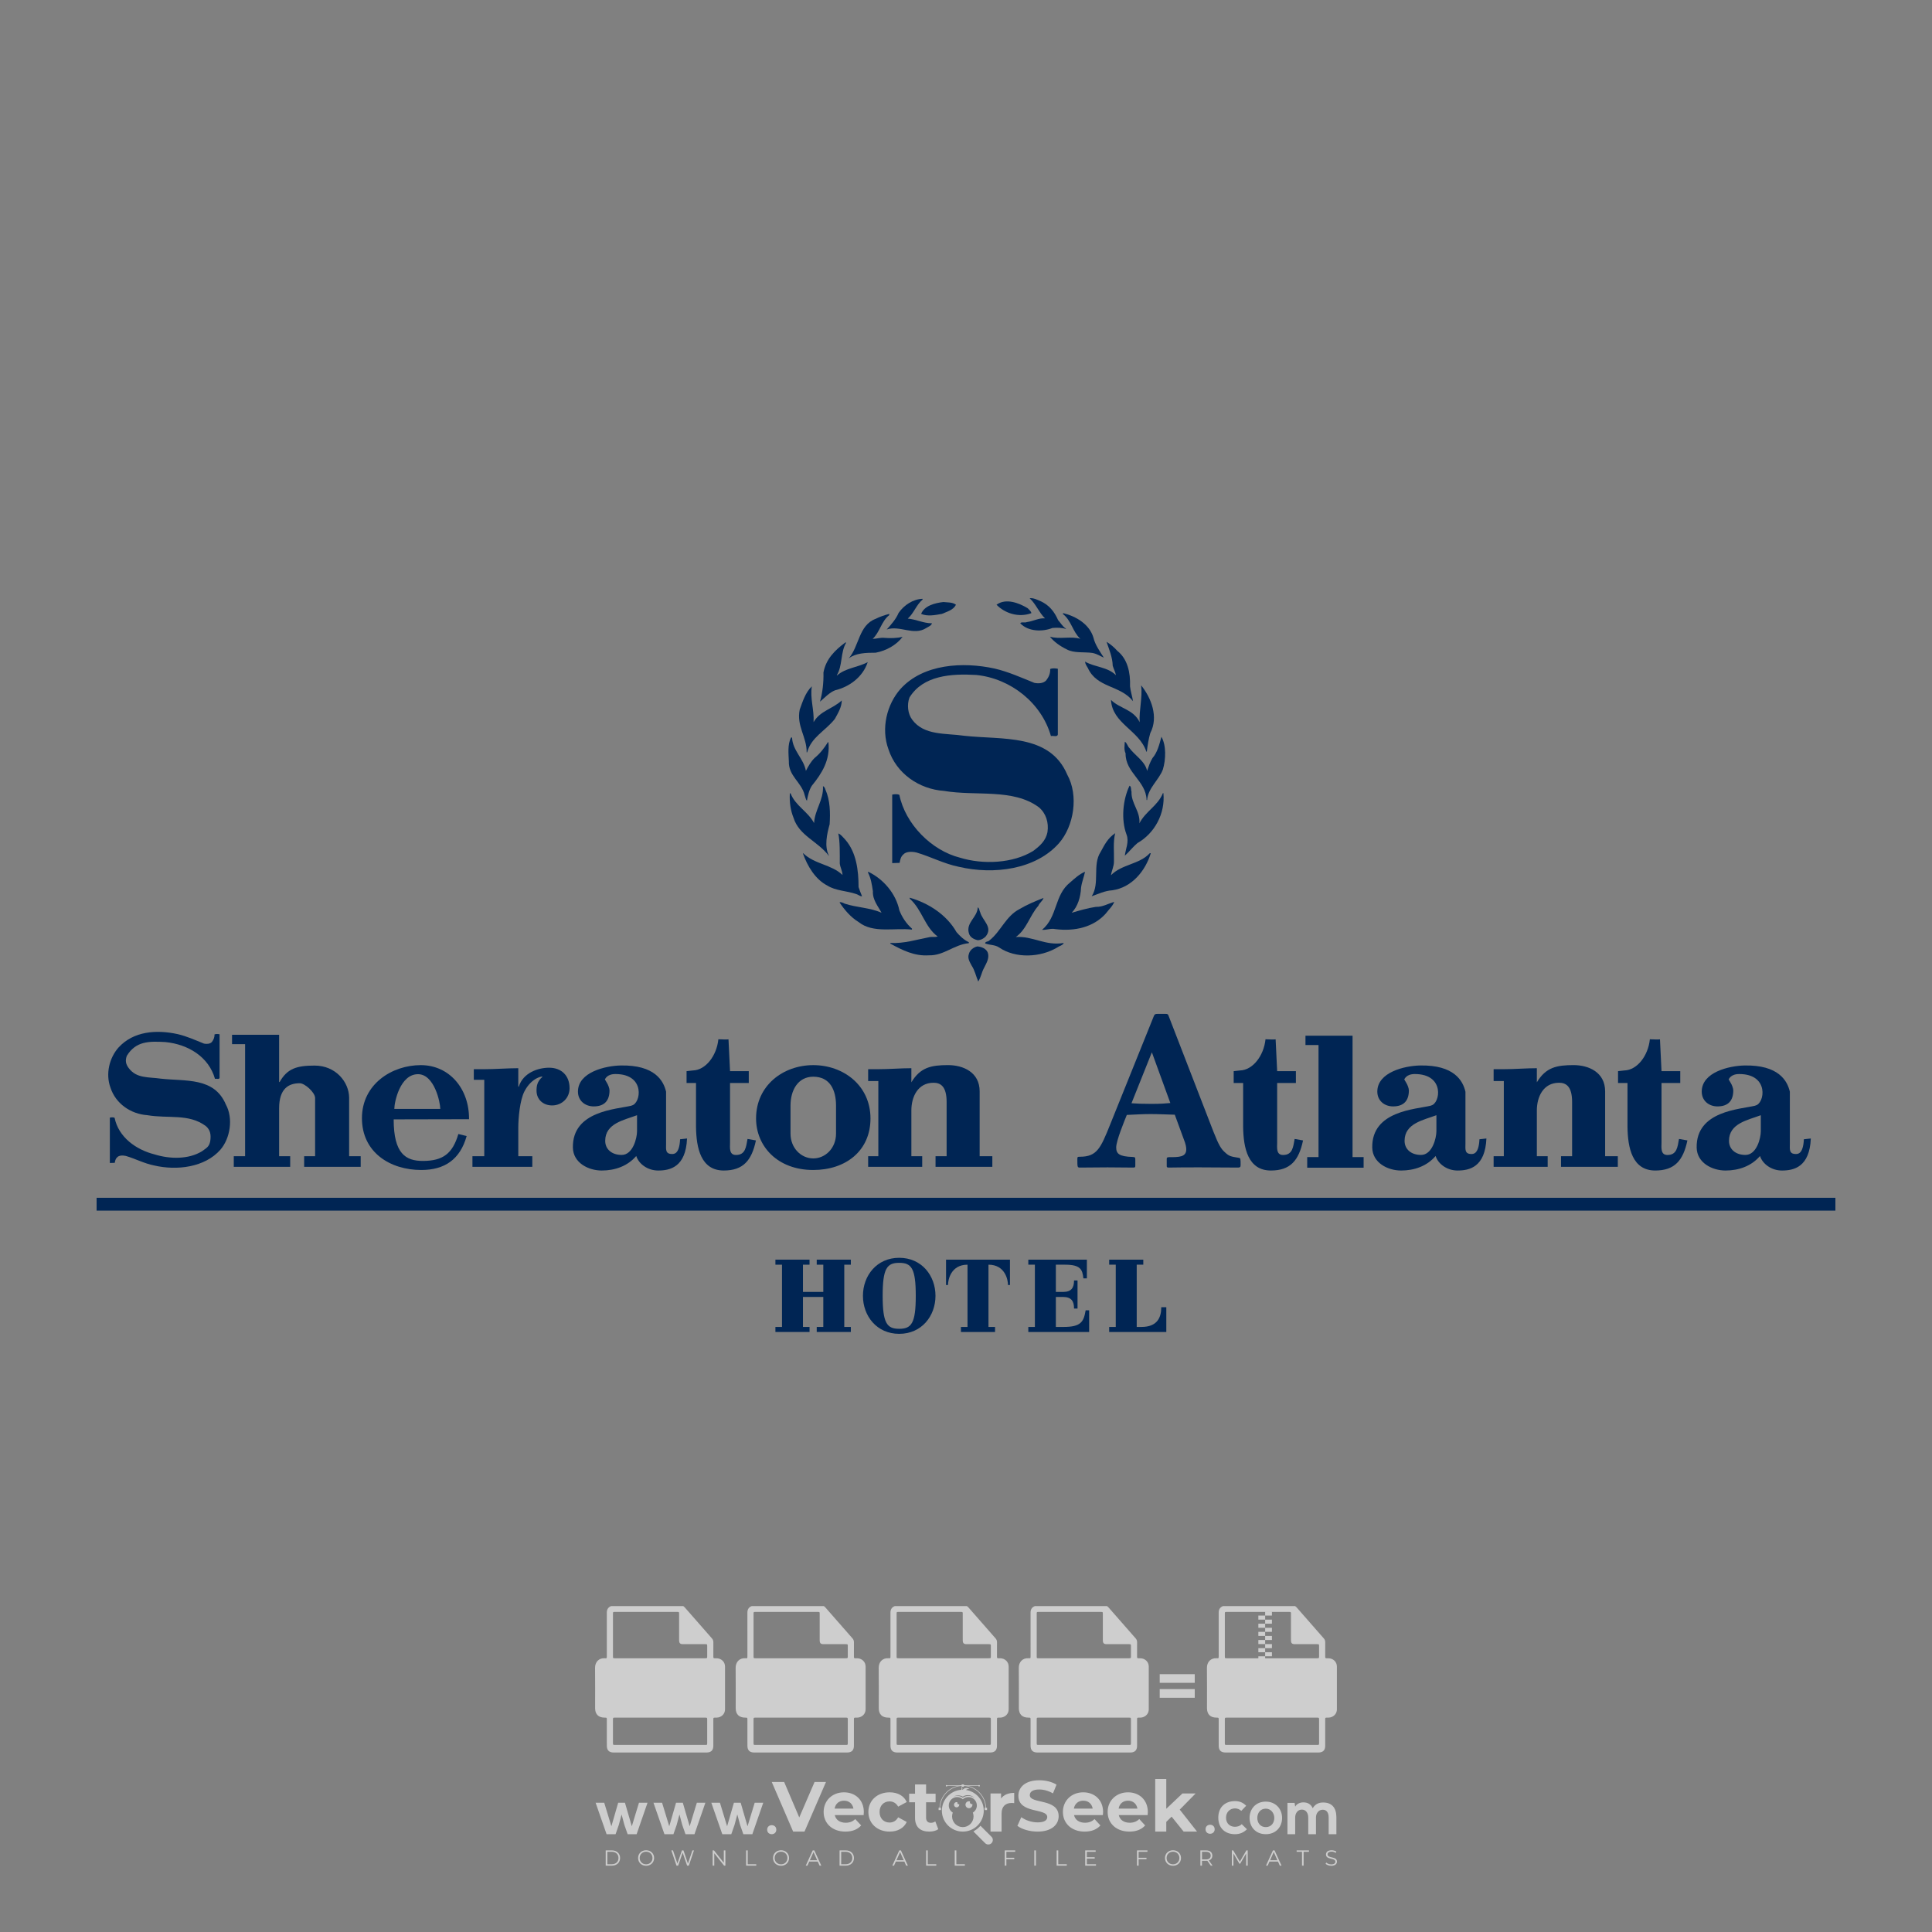 <?xml version="1.0" encoding="iso-8859-1"?>
<!-- Generator: Adobe Illustrator 24.3.0, SVG Export Plug-In . SVG Version: 6.00 Build 0)  -->
<svg version="1.1" id="Layer_1" xmlns="http://www.w3.org/2000/svg" xmlns:xlink="http://www.w3.org/1999/xlink" x="0px" y="0px"
	 viewBox="0 0 500 500" style="enable-background:new 0 0 500 500;" xml:space="preserve">
<rect x="0" y="0" width="500" height="500" fill="#808080" stroke="none"/>
<g id="watermark_1_">
	<g>
		<g id="watermark" style="opacity:0.61;">
			<g>
				<g>
					<g>
						<g>
							<polygon style="fill:#FFFFFF;" points="213.765,461.172 208.204,474.017 205.268,474.017 199.726,461.172 202.938,461.172 
								206.846,470.347 210.81,461.172 							"/>
						</g>
						<g>
							<path style="fill:#FFFFFF;" d="M223.507,469.741h-7.469c0.275,1.23,1.321,1.982,2.826,1.982c1.046,0,1.798-0.312,2.477-0.954
								l1.523,1.651c-0.917,1.046-2.294,1.597-4.074,1.597c-3.413,0-5.634-2.147-5.634-5.083c0-2.954,2.257-5.083,5.267-5.083
								c2.899,0,5.138,1.945,5.138,5.12C223.562,469.191,223.526,469.503,223.507,469.741 M216.002,468.071h4.863
								c-0.202-1.248-1.138-2.055-2.422-2.055C217.139,466.016,216.204,466.805,216.002,468.071"/>
						</g>
						<g>
							<path style="fill:#FFFFFF;" d="M224.735,468.934c0-2.973,2.294-5.083,5.505-5.083c2.074,0,3.707,0.899,4.423,2.514
								l-2.22,1.193c-0.532-0.936-1.321-1.358-2.221-1.358c-1.45,0-2.587,1.009-2.587,2.734c0,1.725,1.138,2.734,2.587,2.734
								c0.899,0,1.688-0.404,2.221-1.358l2.22,1.211c-0.716,1.578-2.349,2.495-4.423,2.495
								C227.029,474.017,224.735,471.907,224.735,468.934"/>
						</g>
						<g>
							<path style="fill:#FFFFFF;" d="M242.828,473.393c-0.587,0.422-1.45,0.624-2.331,0.624c-2.33,0-3.688-1.193-3.688-3.542
								v-4.055h-1.523v-2.202h1.523v-2.404h2.863v2.404h2.459v2.202h-2.459v4.019c0,0.844,0.458,1.303,1.229,1.303
								c0.422,0,0.844-0.128,1.156-0.367L242.828,473.393z"/>
						</g>
					</g>
					<g>
						<path style="fill:#FFFFFF;" d="M262.474,463.997v2.643c-0.238-0.018-0.422-0.037-0.642-0.037
							c-1.578,0-2.624,0.862-2.624,2.753v4.661h-2.863v-9.873h2.734v1.303C259.776,464.493,260.951,463.997,262.474,463.997"/>
					</g>
					<g>
						<path style="fill:#FFFFFF;" d="M263.299,472.53l1.009-2.239c1.083,0.789,2.697,1.339,4.239,1.339
							c1.762,0,2.477-0.587,2.477-1.376c0-2.404-7.469-0.752-7.469-5.524c0-2.184,1.762-4,5.413-4c1.615,0,3.267,0.385,4.459,1.138
							l-0.918,2.257c-1.193-0.679-2.422-1.009-3.56-1.009c-1.761,0-2.44,0.66-2.44,1.468c0,2.367,7.468,0.734,7.468,5.45
							c0,2.147-1.78,3.982-5.45,3.982C266.492,474.017,264.437,473.411,263.299,472.53"/>
					</g>
					<g>
						<path style="fill:#FFFFFF;" d="M285.428,469.741h-7.469c0.275,1.23,1.321,1.982,2.826,1.982c1.046,0,1.798-0.312,2.477-0.954
							l1.523,1.651c-0.918,1.046-2.294,1.597-4.074,1.597c-3.413,0-5.634-2.147-5.634-5.083c0-2.954,2.257-5.083,5.267-5.083
							c2.9,0,5.138,1.945,5.138,5.12C285.484,469.191,285.447,469.503,285.428,469.741 M277.923,468.071h4.863
							c-0.202-1.248-1.138-2.055-2.422-2.055C279.061,466.016,278.125,466.805,277.923,468.071"/>
					</g>
					<g>
						<path style="fill:#FFFFFF;" d="M297.007,469.741h-7.469c0.275,1.23,1.321,1.982,2.826,1.982c1.046,0,1.798-0.312,2.477-0.954
							l1.523,1.651c-0.918,1.046-2.294,1.597-4.074,1.597c-3.413,0-5.634-2.147-5.634-5.083c0-2.954,2.257-5.083,5.267-5.083
							c2.899,0,5.138,1.945,5.138,5.12C297.062,469.191,297.025,469.503,297.007,469.741 M289.501,468.071h4.863
							c-0.202-1.248-1.138-2.055-2.422-2.055C290.639,466.016,289.703,466.805,289.501,468.071"/>
					</g>
					<g>
						<polygon style="fill:#FFFFFF;" points="303.208,470.145 301.831,471.503 301.831,474.017 298.969,474.017 298.969,460.401 
							301.831,460.401 301.831,468.108 306.016,464.144 309.429,464.144 305.318,468.328 309.796,474.017 306.327,474.017 						"/>
					</g>
					<g>
						<path style="fill:#FFFFFF;" d="M256.601,475.359L256.601,475.359l-2.86-2.86c-0.435,0.508-0.953,0.943-1.534,1.284
							c-0.092,0.069-0.186,0.136-0.283,0.199l3.027,3.027c0.456,0.456,1.195,0.456,1.65,0
							C257.057,476.554,257.057,475.815,256.601,475.359"/>
					</g>
					<g>
						<path style="fill:#FFFFFF;" d="M249.984,463.244c0.221-0.173,0.495-0.281,0.797-0.281c0.042,0,0.083,0.002,0.124,0.006
							c-0.214-0.156-0.478-0.249-0.764-0.249c-0.395,0-0.744,0.18-0.981,0.458c-0.051,0-0.1,0.006-0.151,0.008
							c0.039-0.077,0.064-0.162,0.064-0.255c0-0.234-0.143-0.434-0.346-0.519c0.087,0.126,0.138,0.279,0.138,0.445
							c0,0.122-0.031,0.237-0.081,0.341c-2.811,0.201-5.03,2.539-5.03,5.4c0,2.993,2.426,5.42,5.42,5.42
							c2.993,0,5.42-2.426,5.42-5.42C254.595,465.879,252.593,463.635,249.984,463.244 M247.983,464.656
							c0.435,0,0.844,0.112,1.199,0.309c0.374-0.245,0.82-0.387,1.299-0.387c0.711,0,1.348,0.312,1.784,0.806
							c-0.435-0.379-1.004-0.61-1.627-0.61c-0.449,0-0.87,0.12-1.234,0.329c-0.079,0.046-0.156,0.096-0.229,0.15
							c-0.065-0.048-0.133-0.093-0.204-0.134c-0.369-0.219-0.8-0.344-1.26-0.344c-0.3,0-0.588,0.054-0.854,0.152
							C247.196,464.754,247.578,464.656,247.983,464.656 M251.772,469.098c0.115,0.305,0.181,0.634,0.181,0.979
							c0,1.534-1.244,2.777-2.778,2.777c-1.534,0-2.777-1.243-2.777-2.777c0-0.345,0.066-0.674,0.181-0.979
							c-0.62-0.382-1.035-1.064-1.035-1.846c0-1.197,0.971-2.168,2.168-2.168c0.565,0,1.078,0.218,1.463,0.572
							c0.386-0.354,0.899-0.572,1.464-0.572c1.197,0,2.168,0.971,2.168,2.168C252.807,468.034,252.392,468.716,251.772,469.098"/>
					</g>
					<g>
						<path style="fill:#FFFFFF;" d="M251.666,467.061c0,0.497-0.404,0.901-0.901,0.901c-0.497,0-0.901-0.404-0.901-0.901
							s0.404-0.901,0.901-0.901c0.101,0,0.197,0.017,0.287,0.047c-0.03,0.062-0.045,0.132-0.045,0.204
							c0,0.273,0.221,0.494,0.494,0.494c0.05,0,0.099-0.008,0.146-0.022C251.66,466.941,251.666,467,251.666,467.061"/>
					</g>
					<g>
						<path style="fill:#FFFFFF;" d="M248.255,467.061c0,0.376-0.305,0.681-0.681,0.681c-0.376,0-0.681-0.305-0.681-0.681
							s0.305-0.681,0.681-0.681c0.076,0,0.149,0.013,0.217,0.035c-0.023,0.047-0.034,0.1-0.034,0.155
							c0,0.206,0.167,0.374,0.374,0.374c0.038,0,0.075-0.006,0.11-0.017C248.25,466.97,248.255,467.015,248.255,467.061"/>
					</g>
					<g>
						<g>
							<g>
								<rect x="242.908" y="467.83" style="fill:#FFFFFF;" width="0.616" height="0.616"/>
							</g>
							<g>
								<rect x="254.827" y="467.83" style="fill:#FFFFFF;" width="0.616" height="0.616"/>
							</g>
							<g>
								<path style="fill:#FFFFFF;" d="M255.205,468.082h-0.14c0-3.248-2.642-5.89-5.89-5.89c-3.248,0-5.89,2.642-5.89,5.89h-0.14
									c0-1.611,0.627-3.125,1.766-4.264c1.139-1.139,2.653-1.766,4.264-1.766c1.611,0,3.125,0.627,4.264,1.766
									C254.578,464.957,255.205,466.471,255.205,468.082"/>
							</g>
						</g>
						<g>
							<rect x="248.868" y="461.814" style="fill:#FFFFFF;" width="0.616" height="0.616"/>
						</g>
						<g>
							<rect x="244.95" y="462.052" style="fill:#FFFFFF;" width="8.45" height="0.14"/>
						</g>
						<g>
							<path style="fill:#FFFFFF;" d="M245.174,462.15c0,0.108-0.088,0.196-0.196,0.196c-0.108,0-0.196-0.088-0.196-0.196
								c0-0.108,0.088-0.196,0.196-0.196C245.086,461.954,245.174,462.042,245.174,462.15"/>
						</g>
						<g>
							<path style="fill:#FFFFFF;" d="M253.596,462.15c0,0.108-0.088,0.196-0.196,0.196c-0.108,0-0.196-0.088-0.196-0.196
								c0-0.108,0.088-0.196,0.196-0.196C253.509,461.954,253.596,462.042,253.596,462.15"/>
						</g>
					</g>
				</g>
				<g>
					<path style="fill:#FFFFFF;" d="M314.356,473.409c0,1.559-2.364,1.559-2.364,0C311.993,471.851,314.356,471.851,314.356,473.409
						z"/>
				</g>
				<g>
					<g>
						<g>
							<path style="fill:#FFFFFF;" d="M161.739,466.549l1.772,6.088l1.855-6.088h2.215l-2.823,8.14h-2.33l-0.837-2.396l-0.722-2.708
								l-0.722,2.708l-0.837,2.396h-2.33l-2.839-8.14h2.231l1.855,6.088l1.756-6.088H161.739z"/>
						</g>
						<g>
							<path style="fill:#FFFFFF;" d="M176.713,466.549l1.772,6.088l1.855-6.088h2.215l-2.823,8.14h-2.33l-0.837-2.396l-0.722-2.708
								l-0.722,2.708l-0.837,2.396h-2.33l-2.839-8.14h2.231l1.855,6.088l1.756-6.088H176.713z"/>
						</g>
						<g>
							<path style="fill:#FFFFFF;" d="M191.687,466.549l1.772,6.088l1.855-6.088h2.215l-2.823,8.14h-2.33l-0.837-2.396l-0.722-2.708
								l-0.722,2.708l-0.837,2.396h-2.33l-2.839-8.14h2.231l1.855,6.088l1.756-6.088H191.687z"/>
						</g>
					</g>
					<g>
						<path style="fill:#FFFFFF;" d="M200.908,473.52c0,1.559-2.364,1.559-2.364,0C198.545,471.962,200.908,471.962,200.908,473.52z
							"/>
					</g>
					<g>
						<path style="fill:#FFFFFF;" d="M322.71,473.409c-0.935,0.919-1.919,1.28-3.117,1.28c-2.346,0-4.3-1.411-4.3-4.282
							s1.953-4.284,4.3-4.284c1.149,0,2.035,0.329,2.921,1.199l-1.264,1.329c-0.476-0.428-1.066-0.64-1.623-0.64
							c-1.346,0-2.33,0.985-2.33,2.396c0,1.542,1.05,2.362,2.297,2.362c0.64,0,1.28-0.18,1.772-0.672L322.71,473.409z"/>
					</g>
					<g>
						<path style="fill:#FFFFFF;" d="M331.805,470.472c0,2.33-1.591,4.217-4.217,4.217c-2.626,0-4.201-1.887-4.201-4.217
							c0-2.314,1.609-4.217,4.185-4.217C330.149,466.255,331.805,468.158,331.805,470.472z M325.389,470.472
							c0,1.231,0.739,2.38,2.199,2.38c1.46,0,2.199-1.149,2.199-2.38c0-1.215-0.854-2.396-2.199-2.396
							C326.144,468.077,325.389,469.258,325.389,470.472z"/>
					</g>
					<g>
						<path style="fill:#FFFFFF;" d="M338.572,474.689v-4.332c0-1.068-0.559-2.035-1.658-2.035c-1.082,0-1.722,0.967-1.722,2.035
							v4.332h-2.003v-8.107h1.855l0.148,0.985c0.426-0.82,1.362-1.116,2.133-1.116c0.969,0,1.937,0.394,2.396,1.51
							c0.723-1.149,1.658-1.478,2.708-1.478c2.297,0,3.43,1.412,3.43,3.84v4.365h-2.003v-4.365c0-1.066-0.442-1.97-1.526-1.97
							c-1.082,0-1.756,0.935-1.756,2.003v4.332H338.572z"/>
					</g>
				</g>
			</g>
		</g>
		<g style="opacity:0.61;">
			<g>
				<g>
					<path style="fill:#FFFFFF;" d="M345.988,431.299c-0.006-1.224-0.959-2.121-2.189-2.14c-0.924-0.014-0.832,0.12-0.834-0.867
						c-0.003-1.097-0.007-2.194,0.003-3.292c0.003-0.379-0.112-0.691-0.362-0.976c-2.342-2.668-4.678-5.342-7.019-8.011
						c-0.12-0.137-0.275-0.244-0.414-0.366c-6.214,0-12.427,0-18.641,0c-0.794,0.293-1.14,0.868-1.138,1.709
						c0.01,3.748,0.004,7.496,0.004,11.243c0,0.556-0.003,0.589-0.55,0.551c-1.497-0.102-2.516,0.986-2.497,2.492
						c0.044,3.476,0.013,6.953,0.014,10.429c0.001,1.58,0.867,2.443,2.45,2.449c0.582,0.002,0.582,0.002,0.582,0.6
						c0,2.219-0.001,4.438,0.001,6.657c0.001,1.192,0.58,1.771,1.768,1.771c8.013,0.001,16.027,0.001,24.04,0
						c1.168,0,1.755-0.583,1.757-1.745c0.002-2.256,0-4.512,0.001-6.768c0-0.512,0.002-0.511,0.52-0.515
						c0.271-0.002,0.541,0.008,0.809-0.058c0.996-0.246,1.69-1.044,1.694-2.069C346.003,438.696,346.005,434.997,345.988,431.299z
						 M317.537,417.162c5.337,0,10.674,0,16.01,0c0.548,0,0.554,0.007,0.554,0.561c0.001,2.243-0.001,4.486,0.001,6.73
						c0.001,0.811,0.249,1.059,1.06,1.059c1.91,0.001,3.821,0,5.731,0.001c0.458,0,0.479,0.021,0.481,0.483
						c0.003,0.887,0.002,1.775,0,2.662c-0.001,0.477-0.024,0.498-0.504,0.499c-3.895,0.001-7.79,0-11.684,0
						c-3.882,0-7.765,0-11.647,0c-0.55,0-0.552-0.001-0.552-0.561c-0.001-3.624-0.001-7.247,0-10.871
						C316.987,417.166,316.991,417.162,317.537,417.162z M340.822,451.579c-3.883,0.001-7.766,0-11.65,0c-3.871,0-7.742,0-11.613,0
						c-0.572,0-0.574-0.002-0.574-0.579c-0.001-1.997-0.001-3.994,0.001-5.991c0-0.464,0.023-0.486,0.478-0.487
						c7.803-0.001,15.607-0.001,23.41,0c0.478,0,0.499,0.02,0.499,0.503c0.002,1.997,0.001,3.994,0,5.991
						C341.375,451.574,341.37,451.579,340.822,451.579z"/>
				</g>
				<g>
					<g>
						<rect x="327.418" y="417.053" style="fill:#FFFFFF;" width="1.757" height="1.054"/>
					</g>
					<g>
						<rect x="325.662" y="418.107" style="fill:#FFFFFF;" width="1.757" height="1.054"/>
					</g>
					<g>
						<rect x="327.418" y="419.161" style="fill:#FFFFFF;" width="1.757" height="1.054"/>
					</g>
					<g>
						<rect x="325.662" y="420.215" style="fill:#FFFFFF;" width="1.757" height="1.054"/>
					</g>
					<g>
						<rect x="327.418" y="421.269" style="fill:#FFFFFF;" width="1.757" height="1.054"/>
					</g>
					<g>
						<rect x="325.662" y="422.323" style="fill:#FFFFFF;" width="1.757" height="1.054"/>
					</g>
					<g>
						<rect x="327.418" y="423.378" style="fill:#FFFFFF;" width="1.757" height="1.054"/>
					</g>
					<g>
						<rect x="325.662" y="424.432" style="fill:#FFFFFF;" width="1.757" height="1.054"/>
					</g>
					<g>
						<rect x="327.418" y="425.486" style="fill:#FFFFFF;" width="1.757" height="1.054"/>
					</g>
					<g>
						<rect x="325.662" y="426.54" style="fill:#FFFFFF;" width="1.757" height="1.054"/>
					</g>
					<g>
						<rect x="327.418" y="427.594" style="fill:#FFFFFF;" width="1.757" height="1.054"/>
					</g>
					<g>
						<rect x="325.662" y="428.648" style="fill:#FFFFFF;" width="1.757" height="1.054"/>
					</g>
				</g>
			</g>
			<g>
				<path style="fill:#FFFFFF;" d="M187.637,431.299c-0.006-1.224-0.959-2.121-2.189-2.14c-0.924-0.014-0.832,0.12-0.834-0.867
					c-0.003-1.097-0.007-2.194,0.003-3.292c0.003-0.379-0.112-0.691-0.362-0.976c-2.342-2.668-4.678-5.342-7.019-8.011
					c-0.12-0.137-0.275-0.244-0.414-0.366c-6.214,0-12.427,0-18.641,0c-0.794,0.293-1.14,0.868-1.138,1.709
					c0.01,3.748,0.004,7.496,0.004,11.243c0,0.556-0.003,0.589-0.55,0.551c-1.497-0.102-2.516,0.986-2.497,2.492
					c0.044,3.476,0.013,6.953,0.014,10.429c0.001,1.58,0.867,2.443,2.45,2.449c0.582,0.002,0.582,0.002,0.582,0.6
					c0,2.219-0.001,4.438,0.001,6.657c0.001,1.192,0.58,1.771,1.768,1.771c8.013,0.001,16.027,0.001,24.04,0
					c1.168,0,1.755-0.583,1.757-1.745c0.002-2.256,0-4.512,0.001-6.768c0-0.512,0.002-0.511,0.52-0.515
					c0.271-0.002,0.541,0.008,0.809-0.058c0.996-0.246,1.69-1.044,1.694-2.069C187.652,438.696,187.655,434.997,187.637,431.299z
					 M159.187,417.162c5.337,0,10.674,0,16.01,0c0.548,0,0.554,0.007,0.554,0.561c0.001,2.243-0.001,4.486,0.001,6.73
					c0.001,0.811,0.249,1.059,1.06,1.059c1.91,0.001,3.821,0,5.731,0.001c0.458,0,0.479,0.021,0.481,0.483
					c0.003,0.887,0.002,1.775,0,2.662c-0.001,0.477-0.024,0.498-0.504,0.499c-3.895,0.001-7.79,0-11.684,0
					c-3.882,0-7.765,0-11.647,0c-0.55,0-0.552-0.001-0.552-0.561c-0.001-3.624-0.001-7.247,0-10.871
					C158.636,417.166,158.64,417.162,159.187,417.162z M182.472,451.579c-3.883,0.001-7.766,0-11.65,0c-3.871,0-7.742,0-11.613,0
					c-0.572,0-0.574-0.002-0.574-0.579c-0.001-1.997-0.001-3.994,0.001-5.991c0-0.464,0.023-0.486,0.478-0.487
					c7.803-0.001,15.607-0.001,23.41,0c0.478,0,0.499,0.02,0.499,0.503c0.002,1.997,0.001,3.994,0,5.991
					C183.024,451.574,183.019,451.579,182.472,451.579z"/>
			</g>
			<g>
				<path style="fill:#FFFFFF;" d="M159.779,440.669v-7.897h2.779c0.375,0,0.726,0.061,1.053,0.182
					c0.327,0.121,0.612,0.292,0.855,0.513c0.242,0.221,0.434,0.483,0.573,0.789c0.14,0.305,0.21,0.642,0.21,1.009
					c0,0.375-0.07,0.715-0.21,1.02c-0.14,0.305-0.331,0.568-0.573,0.789c-0.243,0.221-0.528,0.392-0.855,0.513
					c-0.327,0.121-0.678,0.182-1.053,0.182h-1.29v2.901H159.779z M162.58,436.356c0.39,0,0.684-0.111,0.882-0.331
					c0.199-0.22,0.298-0.474,0.298-0.761c0-0.14-0.024-0.276-0.072-0.408c-0.048-0.132-0.121-0.248-0.221-0.347
					c-0.099-0.099-0.223-0.178-0.37-0.237c-0.147-0.059-0.32-0.089-0.518-0.089h-1.312v2.173H162.58z"/>
				<path style="fill:#FFFFFF;" d="M166.308,432.771h1.731l3.177,5.294h0.088l-0.088-1.522v-3.772h1.478v7.897h-1.566l-3.353-5.592
					h-0.088l0.088,1.522v4.07h-1.467V432.771z"/>
				<path style="fill:#FFFFFF;" d="M177.922,436.334h3.872c0.022,0.089,0.04,0.195,0.055,0.32c0.014,0.125,0.022,0.25,0.022,0.375
					c0,0.507-0.077,0.985-0.231,1.434c-0.154,0.449-0.397,0.849-0.728,1.202c-0.353,0.375-0.776,0.666-1.268,0.871
					c-0.493,0.206-1.055,0.309-1.688,0.309c-0.574,0-1.114-0.103-1.622-0.309c-0.507-0.206-0.948-0.492-1.323-0.86
					c-0.375-0.367-0.673-0.803-0.894-1.307c-0.221-0.504-0.331-1.053-0.331-1.649c0-0.595,0.11-1.145,0.331-1.649
					c0.221-0.504,0.518-0.939,0.894-1.307c0.375-0.367,0.816-0.654,1.323-0.86c0.507-0.206,1.048-0.309,1.622-0.309
					c0.64,0,1.211,0.11,1.715,0.331c0.504,0.221,0.935,0.526,1.296,0.915l-1.025,1.004c-0.258-0.272-0.544-0.48-0.861-0.623
					c-0.316-0.143-0.695-0.215-1.136-0.215c-0.361,0-0.703,0.065-1.026,0.193c-0.324,0.129-0.607,0.311-0.85,0.546
					c-0.242,0.235-0.436,0.52-0.579,0.855c-0.143,0.335-0.215,0.708-0.215,1.119c0,0.412,0.072,0.785,0.215,1.12
					c0.143,0.335,0.338,0.62,0.584,0.855c0.246,0.235,0.531,0.418,0.855,0.546c0.323,0.129,0.669,0.193,1.037,0.193
					c0.419,0,0.773-0.061,1.064-0.182c0.29-0.121,0.538-0.278,0.744-0.469c0.148-0.132,0.275-0.3,0.381-0.502
					c0.106-0.202,0.189-0.428,0.248-0.678h-2.482V436.334z"/>
			</g>
			<g>
				<path style="fill:#FFFFFF;" d="M224.019,431.299c-0.006-1.224-0.959-2.121-2.189-2.14c-0.924-0.014-0.832,0.12-0.834-0.867
					c-0.003-1.097-0.007-2.194,0.003-3.292c0.003-0.379-0.112-0.691-0.362-0.976c-2.342-2.668-4.678-5.342-7.019-8.011
					c-0.12-0.137-0.275-0.244-0.414-0.366c-6.214,0-12.427,0-18.641,0c-0.794,0.293-1.14,0.868-1.138,1.709
					c0.01,3.748,0.004,7.496,0.004,11.243c0,0.556-0.003,0.589-0.55,0.551c-1.497-0.102-2.516,0.986-2.497,2.492
					c0.044,3.476,0.013,6.953,0.014,10.429c0.001,1.58,0.867,2.443,2.45,2.449c0.582,0.002,0.582,0.002,0.582,0.6
					c0,2.219-0.001,4.438,0.001,6.657c0.001,1.192,0.58,1.771,1.768,1.771c8.013,0.001,16.027,0.001,24.04,0
					c1.168,0,1.755-0.583,1.757-1.745c0.002-2.256,0-4.512,0.001-6.768c0-0.512,0.002-0.511,0.52-0.515
					c0.271-0.002,0.541,0.008,0.809-0.058c0.997-0.246,1.69-1.044,1.694-2.069C224.034,438.696,224.036,434.997,224.019,431.299z
					 M195.568,417.162c5.337,0,10.674,0,16.01,0c0.548,0,0.554,0.007,0.554,0.561c0.001,2.243-0.001,4.486,0.001,6.73
					c0.001,0.811,0.249,1.059,1.06,1.059c1.91,0.001,3.821,0,5.731,0.001c0.458,0,0.479,0.021,0.481,0.483
					c0.003,0.887,0.002,1.775,0,2.662c-0.001,0.477-0.024,0.498-0.504,0.499c-3.895,0.001-7.79,0-11.684,0
					c-3.882,0-7.765,0-11.647,0c-0.55,0-0.552-0.001-0.552-0.561c-0.001-3.624-0.001-7.247,0-10.871
					C195.018,417.166,195.022,417.162,195.568,417.162z M218.854,451.579c-3.883,0.001-7.766,0-11.65,0c-3.871,0-7.742,0-11.613,0
					c-0.572,0-0.574-0.002-0.574-0.579c-0.001-1.997-0.001-3.994,0.001-5.991c0-0.464,0.023-0.486,0.478-0.487
					c7.803-0.001,15.607-0.001,23.41,0c0.478,0,0.499,0.02,0.499,0.503c0.002,1.997,0.001,3.994,0,5.991
					C219.406,451.574,219.401,451.579,218.854,451.579z"/>
			</g>
			<g>
				<path style="fill:#FFFFFF;" d="M205.111,432.771h1.699l2.967,7.897h-1.644l-0.651-1.886h-3.044l-0.651,1.886h-1.643
					L205.111,432.771z M206.997,437.415l-0.706-1.974l-0.287-0.96h-0.088l-0.287,0.96l-0.706,1.974H206.997z"/>
				<path style="fill:#FFFFFF;" d="M211.331,434.536c-0.125,0-0.245-0.024-0.359-0.072c-0.114-0.048-0.213-0.114-0.298-0.199
					c-0.084-0.084-0.151-0.182-0.198-0.292c-0.048-0.11-0.072-0.232-0.072-0.364s0.024-0.254,0.072-0.364
					c0.048-0.11,0.114-0.208,0.198-0.292c0.084-0.084,0.184-0.151,0.298-0.198c0.114-0.048,0.233-0.072,0.359-0.072
					c0.257,0,0.478,0.09,0.662,0.27c0.184,0.181,0.276,0.399,0.276,0.656s-0.092,0.476-0.276,0.656
					C211.809,434.446,211.589,434.536,211.331,434.536z M210.615,440.669v-5.404h1.445v5.404H210.615z"/>
			</g>
			<g>
				<path style="fill:#FFFFFF;" d="M261.044,431.299c-0.006-1.224-0.959-2.121-2.189-2.14c-0.924-0.014-0.832,0.12-0.834-0.867
					c-0.003-1.097-0.007-2.194,0.003-3.292c0.003-0.379-0.112-0.691-0.362-0.976c-2.342-2.668-4.678-5.342-7.019-8.011
					c-0.12-0.137-0.275-0.244-0.414-0.366c-6.214,0-12.427,0-18.641,0c-0.794,0.293-1.14,0.868-1.138,1.709
					c0.01,3.748,0.004,7.496,0.004,11.243c0,0.556-0.003,0.589-0.55,0.551c-1.497-0.102-2.516,0.986-2.497,2.492
					c0.044,3.476,0.013,6.953,0.014,10.429c0.001,1.58,0.867,2.443,2.45,2.449c0.582,0.002,0.582,0.002,0.582,0.6
					c0,2.219-0.001,4.438,0.001,6.657c0.001,1.192,0.58,1.771,1.768,1.771c8.013,0.001,16.027,0.001,24.04,0
					c1.168,0,1.755-0.583,1.757-1.745c0.002-2.256,0-4.512,0.001-6.768c0-0.512,0.002-0.511,0.52-0.515
					c0.271-0.002,0.541,0.008,0.809-0.058c0.996-0.246,1.69-1.044,1.694-2.069C261.059,438.696,261.061,434.997,261.044,431.299z
					 M232.593,417.162c5.337,0,10.674,0,16.01,0c0.548,0,0.554,0.007,0.554,0.561c0.001,2.243-0.001,4.486,0.001,6.73
					c0.001,0.811,0.249,1.059,1.06,1.059c1.91,0.001,3.821,0,5.731,0.001c0.458,0,0.479,0.021,0.481,0.483
					c0.003,0.887,0.002,1.775,0,2.662c-0.001,0.477-0.024,0.498-0.504,0.499c-3.895,0.001-7.79,0-11.684,0
					c-3.882,0-7.765,0-11.647,0c-0.55,0-0.552-0.001-0.552-0.561c-0.001-3.624-0.001-7.247,0-10.871
					C232.042,417.166,232.047,417.162,232.593,417.162z M255.878,451.579c-3.883,0.001-7.766,0-11.65,0c-3.871,0-7.742,0-11.613,0
					c-0.572,0-0.574-0.002-0.574-0.579c-0.001-1.997-0.001-3.994,0.001-5.991c0-0.464,0.023-0.486,0.478-0.487
					c7.803-0.001,15.607-0.001,23.41,0c0.478,0,0.499,0.02,0.499,0.503c0.002,1.997,0.001,3.994,0,5.991
					C256.431,451.574,256.426,451.579,255.878,451.579z"/>
			</g>
			<g>
				<path style="fill:#FFFFFF;" d="M236.361,440.845c-0.338,0-0.662-0.048-0.971-0.143c-0.309-0.095-0.592-0.239-0.849-0.43
					c-0.257-0.191-0.481-0.425-0.673-0.7c-0.191-0.276-0.342-0.597-0.452-0.965l1.401-0.551c0.103,0.397,0.283,0.726,0.54,0.987
					c0.257,0.261,0.596,0.392,1.015,0.392c0.154,0,0.303-0.02,0.447-0.061c0.143-0.04,0.272-0.099,0.386-0.176
					s0.204-0.175,0.27-0.292c0.066-0.118,0.099-0.254,0.099-0.408c0-0.147-0.026-0.279-0.077-0.397
					c-0.051-0.117-0.138-0.227-0.259-0.331c-0.121-0.103-0.28-0.202-0.475-0.298c-0.195-0.095-0.435-0.195-0.722-0.298l-0.485-0.176
					c-0.213-0.073-0.429-0.173-0.645-0.298c-0.217-0.125-0.413-0.276-0.59-0.452c-0.177-0.176-0.322-0.384-0.436-0.623
					c-0.114-0.239-0.171-0.509-0.171-0.81c0-0.309,0.06-0.597,0.182-0.866c0.121-0.268,0.294-0.503,0.518-0.706
					c0.224-0.202,0.492-0.36,0.805-0.474s0.66-0.171,1.042-0.171c0.397,0,0.74,0.053,1.031,0.16
					c0.291,0.107,0.537,0.243,0.739,0.408c0.202,0.165,0.366,0.348,0.491,0.546c0.125,0.199,0.217,0.386,0.276,0.563l-1.312,0.551
					c-0.074-0.221-0.208-0.419-0.402-0.596c-0.195-0.176-0.462-0.265-0.8-0.265c-0.324,0-0.592,0.075-0.805,0.226
					c-0.213,0.151-0.32,0.348-0.32,0.59c0,0.235,0.103,0.436,0.309,0.601c0.206,0.165,0.533,0.325,0.982,0.48l0.497,0.165
					c0.316,0.111,0.605,0.237,0.866,0.381c0.261,0.143,0.485,0.314,0.673,0.513c0.187,0.199,0.331,0.425,0.43,0.678
					c0.1,0.254,0.149,0.546,0.149,0.877c0,0.412-0.083,0.767-0.248,1.064c-0.165,0.298-0.377,0.542-0.634,0.734
					c-0.258,0.191-0.548,0.335-0.872,0.43C236.986,440.797,236.67,440.845,236.361,440.845z"/>
				<path style="fill:#FFFFFF;" d="M239.516,432.771h1.61l1.633,4.754l0.287,1.015h0.088l0.309-1.015l1.699-4.754h1.61l-2.879,7.897
					h-1.566L239.516,432.771z"/>
				<path style="fill:#FFFFFF;" d="M251.097,436.334h3.871c0.022,0.089,0.04,0.195,0.055,0.32c0.015,0.125,0.023,0.25,0.023,0.375
					c0,0.507-0.078,0.985-0.232,1.434c-0.154,0.449-0.397,0.849-0.728,1.202c-0.353,0.375-0.775,0.666-1.268,0.871
					c-0.493,0.206-1.055,0.309-1.688,0.309c-0.574,0-1.114-0.103-1.621-0.309c-0.507-0.206-0.949-0.492-1.324-0.86
					c-0.375-0.367-0.673-0.803-0.894-1.307c-0.22-0.504-0.331-1.053-0.331-1.649c0-0.595,0.11-1.145,0.331-1.649
					c0.221-0.504,0.518-0.939,0.894-1.307c0.375-0.367,0.816-0.654,1.324-0.86c0.507-0.206,1.047-0.309,1.621-0.309
					c0.64,0,1.211,0.11,1.715,0.331c0.504,0.221,0.936,0.526,1.296,0.915l-1.026,1.004c-0.257-0.272-0.544-0.48-0.861-0.623
					c-0.316-0.143-0.694-0.215-1.136-0.215c-0.36,0-0.702,0.065-1.026,0.193c-0.323,0.129-0.607,0.311-0.849,0.546
					c-0.243,0.235-0.436,0.52-0.579,0.855c-0.143,0.335-0.215,0.708-0.215,1.119c0,0.412,0.072,0.785,0.215,1.12
					c0.143,0.335,0.338,0.62,0.585,0.855c0.246,0.235,0.531,0.418,0.854,0.546c0.324,0.129,0.669,0.193,1.037,0.193
					c0.419,0,0.774-0.061,1.064-0.182c0.29-0.121,0.539-0.278,0.745-0.469c0.147-0.132,0.274-0.3,0.38-0.502
					c0.107-0.202,0.189-0.428,0.248-0.678h-2.482V436.334z"/>
			</g>
			<g>
				<path style="fill:#FFFFFF;" d="M297.3,431.299c-0.006-1.224-0.959-2.121-2.189-2.14c-0.924-0.014-0.832,0.12-0.834-0.867
					c-0.003-1.097-0.007-2.194,0.003-3.292c0.003-0.379-0.112-0.691-0.362-0.976c-2.342-2.668-4.678-5.342-7.019-8.011
					c-0.12-0.137-0.275-0.244-0.414-0.366c-6.214,0-12.427,0-18.641,0c-0.794,0.293-1.14,0.868-1.138,1.709
					c0.01,3.748,0.004,7.496,0.004,11.243c0,0.556-0.003,0.589-0.55,0.551c-1.497-0.102-2.516,0.986-2.497,2.492
					c0.044,3.476,0.013,6.953,0.014,10.429c0.001,1.58,0.867,2.443,2.45,2.449c0.582,0.002,0.582,0.002,0.582,0.6
					c0,2.219-0.001,4.438,0.001,6.657c0.001,1.192,0.58,1.771,1.768,1.771c8.013,0.001,16.027,0.001,24.04,0
					c1.168,0,1.755-0.583,1.757-1.745c0.002-2.256,0-4.512,0.001-6.768c0-0.512,0.002-0.511,0.52-0.515
					c0.271-0.002,0.541,0.008,0.809-0.058c0.996-0.246,1.69-1.044,1.694-2.069C297.315,438.696,297.318,434.997,297.3,431.299z
					 M268.85,417.162c5.337,0,10.674,0,16.01,0c0.548,0,0.554,0.007,0.554,0.561c0.001,2.243-0.001,4.486,0.001,6.73
					c0.001,0.811,0.249,1.059,1.06,1.059c1.91,0.001,3.821,0,5.731,0.001c0.458,0,0.479,0.021,0.481,0.483
					c0.003,0.887,0.002,1.775,0,2.662c-0.001,0.477-0.024,0.498-0.504,0.499c-3.895,0.001-7.79,0-11.684,0
					c-3.882,0-7.765,0-11.647,0c-0.55,0-0.552-0.001-0.552-0.561c-0.001-3.624-0.001-7.247,0-10.871
					C268.299,417.166,268.303,417.162,268.85,417.162z M292.135,451.579c-3.883,0.001-7.766,0-11.65,0c-3.871,0-7.742,0-11.613,0
					c-0.572,0-0.574-0.002-0.574-0.579c-0.001-1.997-0.001-3.994,0.001-5.991c0-0.464,0.023-0.486,0.478-0.487
					c7.803-0.001,15.607-0.001,23.41,0c0.478,0,0.499,0.02,0.499,0.503c0.001,1.997,0.001,3.994,0,5.991
					C292.687,451.574,292.682,451.579,292.135,451.579z"/>
			</g>
			<g>
				<path style="fill:#FFFFFF;" d="M272.966,434.183v1.831h3.165v1.412h-3.165v1.831h3.518v1.412h-5.007v-7.897h5.007v1.412H272.966
					z"/>
				<path style="fill:#FFFFFF;" d="M277.852,440.669v-7.897h2.779c0.375,0,0.726,0.061,1.053,0.182
					c0.327,0.121,0.612,0.292,0.855,0.513c0.243,0.221,0.434,0.483,0.574,0.789c0.14,0.305,0.209,0.642,0.209,1.009
					c0,0.375-0.07,0.715-0.209,1.02c-0.14,0.305-0.331,0.568-0.574,0.789c-0.243,0.221-0.528,0.392-0.855,0.513
					c-0.327,0.121-0.678,0.182-1.053,0.182h-1.29v2.901H277.852z M280.653,436.356c0.389,0,0.684-0.111,0.882-0.331
					c0.199-0.22,0.298-0.474,0.298-0.761c0-0.14-0.024-0.276-0.072-0.408c-0.048-0.132-0.121-0.248-0.221-0.347
					c-0.099-0.099-0.222-0.178-0.37-0.237c-0.147-0.059-0.32-0.089-0.518-0.089h-1.312v2.173H280.653z"/>
				<path style="fill:#FFFFFF;" d="M286.797,440.845c-0.338,0-0.662-0.048-0.971-0.143c-0.309-0.095-0.592-0.239-0.849-0.43
					c-0.257-0.191-0.482-0.425-0.673-0.7c-0.191-0.276-0.342-0.597-0.452-0.965l1.401-0.551c0.103,0.397,0.283,0.726,0.541,0.987
					c0.257,0.261,0.595,0.392,1.015,0.392c0.154,0,0.303-0.02,0.447-0.061c0.143-0.04,0.272-0.099,0.386-0.176
					c0.114-0.077,0.204-0.175,0.27-0.292c0.066-0.118,0.1-0.254,0.1-0.408c0-0.147-0.026-0.279-0.077-0.397
					c-0.051-0.117-0.138-0.227-0.259-0.331c-0.121-0.103-0.279-0.202-0.474-0.298c-0.195-0.095-0.436-0.195-0.723-0.298
					l-0.485-0.176c-0.213-0.073-0.428-0.173-0.645-0.298c-0.217-0.125-0.414-0.276-0.59-0.452c-0.176-0.176-0.322-0.384-0.436-0.623
					c-0.114-0.239-0.171-0.509-0.171-0.81c0-0.309,0.061-0.597,0.182-0.866c0.121-0.268,0.294-0.503,0.518-0.706
					c0.224-0.202,0.493-0.36,0.805-0.474c0.312-0.114,0.66-0.171,1.042-0.171c0.397,0,0.741,0.053,1.031,0.16
					c0.29,0.107,0.537,0.243,0.739,0.408c0.202,0.165,0.365,0.348,0.491,0.546c0.125,0.199,0.217,0.386,0.276,0.563l-1.312,0.551
					c-0.074-0.221-0.208-0.419-0.403-0.596c-0.195-0.176-0.462-0.265-0.799-0.265c-0.324,0-0.592,0.075-0.805,0.226
					c-0.213,0.151-0.32,0.348-0.32,0.59c0,0.235,0.103,0.436,0.309,0.601c0.206,0.165,0.533,0.325,0.982,0.48l0.496,0.165
					c0.316,0.111,0.605,0.237,0.866,0.381c0.261,0.143,0.485,0.314,0.673,0.513c0.187,0.199,0.331,0.425,0.43,0.678
					c0.099,0.254,0.149,0.546,0.149,0.877c0,0.412-0.083,0.767-0.248,1.064c-0.165,0.298-0.377,0.542-0.634,0.734
					c-0.258,0.191-0.548,0.335-0.872,0.43C287.422,440.797,287.105,440.845,286.797,440.845z"/>
			</g>
			<g>
				<path style="fill:#FFFFFF;" d="M321.394,439.168l4.004-4.985h-3.827v-1.412h5.559v1.5l-3.96,4.985h4.004v1.412h-5.779V439.168z"
					/>
				<path style="fill:#FFFFFF;" d="M328.409,432.771h1.489v7.897h-1.489V432.771z"/>
				<path style="fill:#FFFFFF;" d="M331.486,440.669v-7.897h2.779c0.375,0,0.726,0.061,1.053,0.182
					c0.327,0.121,0.612,0.292,0.855,0.513s0.434,0.483,0.574,0.789c0.14,0.305,0.209,0.642,0.209,1.009
					c0,0.375-0.07,0.715-0.209,1.02c-0.14,0.305-0.331,0.568-0.574,0.789c-0.243,0.221-0.528,0.392-0.855,0.513
					c-0.327,0.121-0.678,0.182-1.053,0.182h-1.29v2.901H331.486z M334.288,436.356c0.389,0,0.684-0.111,0.882-0.331
					c0.199-0.22,0.298-0.474,0.298-0.761c0-0.14-0.024-0.276-0.072-0.408c-0.048-0.132-0.121-0.248-0.221-0.347
					c-0.099-0.099-0.222-0.178-0.37-0.237c-0.147-0.059-0.32-0.089-0.518-0.089h-1.312v2.173H334.288z"/>
			</g>
		</g>
		<g style="opacity:0.61;">
			<path style="fill:#FFFFFF;" d="M300.133,433.27h9.067v2.242h-9.067V433.27z M300.133,437.136h9.067v2.243h-9.067V437.136z"/>
		</g>
	</g>
	<g style="opacity:0.61;">
		<path style="fill:#FFFFFF;" d="M156.756,478.878h1.607c1.263,0,2.114,0.812,2.114,1.974c0,1.161-0.851,1.973-2.114,1.973h-1.607
			V478.878z M158.34,482.464c1.049,0,1.725-0.665,1.725-1.612c0-0.947-0.677-1.613-1.725-1.613h-1.167v3.225H158.34z"/>
		<path style="fill:#FFFFFF;" d="M165.139,480.851c0-1.15,0.879-2.007,2.075-2.007c1.184,0,2.069,0.851,2.069,2.007
			c0,1.156-0.885,2.007-2.069,2.007C166.019,482.858,165.139,482.002,165.139,480.851z M168.866,480.851
			c0-0.942-0.705-1.635-1.652-1.635c-0.953,0-1.663,0.693-1.663,1.635c0,0.941,0.71,1.635,1.663,1.635
			C168.162,482.486,168.866,481.793,168.866,480.851z"/>
		<path style="fill:#FFFFFF;" d="M179.596,478.878l-1.331,3.947h-0.44l-1.156-3.366l-1.161,3.366h-0.434l-1.331-3.947h0.429
			l1.139,3.394l1.178-3.394h0.389l1.161,3.411l1.156-3.411H179.596z"/>
		<path style="fill:#FFFFFF;" d="M187.731,478.878v3.947h-0.344l-2.537-3.202v3.202h-0.417v-3.947h0.344l2.543,3.203v-3.203H187.731
			z"/>
		<path style="fill:#FFFFFF;" d="M193.093,478.878h0.417v3.586h2.21v0.361h-2.627V478.878z"/>
		<path style="fill:#FFFFFF;" d="M200.061,480.851c0-1.15,0.879-2.007,2.075-2.007c1.184,0,2.069,0.851,2.069,2.007
			c0,1.156-0.885,2.007-2.069,2.007C200.941,482.858,200.061,482.002,200.061,480.851z M203.788,480.851
			c0-0.942-0.705-1.635-1.652-1.635c-0.953,0-1.663,0.693-1.663,1.635c0,0.941,0.71,1.635,1.663,1.635
			C203.083,482.486,203.788,481.793,203.788,480.851z"/>
		<path style="fill:#FFFFFF;" d="M211.636,481.77h-2.199l-0.474,1.054h-0.434l1.804-3.947h0.412l1.804,3.947h-0.44L211.636,481.77z
			 M211.484,481.432l-0.947-2.12l-0.947,2.12H211.484z"/>
		<path style="fill:#FFFFFF;" d="M217.28,478.878h1.607c1.263,0,2.114,0.812,2.114,1.974c0,1.161-0.851,1.973-2.114,1.973h-1.607
			V478.878z M218.864,482.464c1.049,0,1.725-0.665,1.725-1.612c0-0.947-0.677-1.613-1.725-1.613h-1.167v3.225H218.864z"/>
		<path style="fill:#FFFFFF;" d="M234.041,481.77h-2.199l-0.474,1.054h-0.434l1.804-3.947h0.412l1.804,3.947h-0.44L234.041,481.77z
			 M233.889,481.432l-0.947-2.12l-0.947,2.12H233.889z"/>
		<path style="fill:#FFFFFF;" d="M239.685,478.878h0.417v3.586h2.21v0.361h-2.627V478.878z"/>
		<path style="fill:#FFFFFF;" d="M247.082,478.878h0.417v3.586h2.21v0.361h-2.627V478.878z"/>
		<path style="fill:#FFFFFF;" d="M260.449,479.239v1.551h2.041v0.361h-2.041v1.675h-0.417v-3.947h2.706v0.361H260.449z"/>
		<path style="fill:#FFFFFF;" d="M267.678,478.878h0.417v3.947h-0.417V478.878z"/>
		<path style="fill:#FFFFFF;" d="M273.456,478.878h0.417v3.586h2.21v0.361h-2.627V478.878z"/>
		<path style="fill:#FFFFFF;" d="M283.644,482.464v0.361h-2.791v-3.947h2.706v0.361h-2.289v1.404h2.041v0.355h-2.041v1.466H283.644z
			"/>
		<path style="fill:#FFFFFF;" d="M294.672,479.239v1.551h2.041v0.361h-2.041v1.675h-0.417v-3.947h2.706v0.361H294.672z"/>
		<path style="fill:#FFFFFF;" d="M301.5,480.851c0-1.15,0.879-2.007,2.075-2.007c1.184,0,2.069,0.851,2.069,2.007
			c0,1.156-0.885,2.007-2.069,2.007C302.379,482.858,301.5,482.002,301.5,480.851z M305.226,480.851
			c0-0.942-0.705-1.635-1.652-1.635c-0.953,0-1.663,0.693-1.663,1.635c0,0.941,0.71,1.635,1.663,1.635
			C304.522,482.486,305.226,481.793,305.226,480.851z"/>
		<path style="fill:#FFFFFF;" d="M313.351,482.825l-0.902-1.269c-0.102,0.011-0.203,0.017-0.316,0.017h-1.06v1.252h-0.417v-3.947
			h1.477c1.004,0,1.613,0.507,1.613,1.353c0,0.62-0.327,1.054-0.902,1.24l0.964,1.353H313.351z M313.328,480.231
			c0-0.632-0.417-0.992-1.207-0.992h-1.048v1.979h1.048C312.911,481.218,313.328,480.851,313.328,480.231z"/>
		<path style="fill:#FFFFFF;" d="M322.907,478.878v3.947h-0.4v-3.158l-1.551,2.656h-0.197l-1.551-2.639v3.14h-0.4v-3.947h0.344
			l1.714,2.926l1.697-2.926H322.907z"/>
		<path style="fill:#FFFFFF;" d="M330.744,481.77h-2.199l-0.473,1.054h-0.434l1.804-3.947h0.411l1.804,3.947h-0.44L330.744,481.77z
			 M330.592,481.432l-0.947-2.12l-0.947,2.12H330.592z"/>
		<path style="fill:#FFFFFF;" d="M336.957,479.239h-1.387v-0.361h3.192v0.361h-1.387v3.586h-0.417V479.239z"/>
		<path style="fill:#FFFFFF;" d="M343.063,482.346l0.164-0.321c0.282,0.276,0.784,0.479,1.302,0.479c0.739,0,1.06-0.31,1.06-0.699
			c0-1.083-2.43-0.417-2.43-1.877c0-0.581,0.451-1.083,1.455-1.083c0.446,0,0.908,0.13,1.224,0.35l-0.141,0.333
			c-0.338-0.22-0.733-0.327-1.083-0.327c-0.722,0-1.043,0.321-1.043,0.716c0,1.083,2.43,0.429,2.43,1.866
			c0,0.581-0.462,1.077-1.472,1.077C343.937,482.858,343.356,482.65,343.063,482.346z"/>
	</g>
</g>
<g>
</g>
<g>
	<path style="fill:#002554;" d="M273.831,160.475c0.64,0.703,1.153,1.662,1.982,2.175c0,0.064,0.066,0.064,0.129,0.128
		c-1.024-0.32-2.368-0.385-3.584-0.257c-2.56,1.024-6.27,0.96-8.317-1.215c0.254-0.448,1.214-0.064,1.727-0.32
		c1.6-0.192,3.071-1.088,4.67-0.96c-1.535-1.471-2.367-3.776-3.967-5.183c0.832-0.192,1.983,0.385,2.753,0.704
		C271.528,156.572,272.872,158.3,273.831,160.475L273.831,160.475z"/>
	<path style="fill:#002554;" d="M238.768,155.165c-1.664,1.407-2.239,3.518-3.84,4.927c2.176,0.191,4.032,1.215,6.271,1.215
		c-0.192,0.639-0.96,0.895-1.471,1.215c-3.264,2.112-6.846-0.768-10.238,0.384c1.088-1.215,2.367-2.623,3.071-4.287
		c1.408-2.047,3.776-3.582,6.207-3.646V155.165L238.768,155.165z"/>
	<path style="fill:#002554;" d="M266.92,158.683c-3.263,1.216-6.846,0.064-9.022-2.176c2.433-1.79,5.824-0.447,8.063,0.897
		C266.344,157.851,266.793,158.107,266.92,158.683L266.92,158.683z"/>
	<path style="fill:#002554;" d="M247.406,156.507c-0.704,1.409-2.369,1.793-3.647,2.368c-1.792,0.321-3.712,0.704-5.374,0
		c0.831-2.111,3.519-2.815,5.759-3.071C245.167,155.933,246.509,155.804,247.406,156.507L247.406,156.507z"/>
	<path style="fill:#002554;" d="M282.98,165.016c0.448,1.92,1.728,3.648,2.688,5.183c-0.895-0.384-1.857-1.023-2.942-1.215
		c-2.112-0.32-4.801,0.128-6.719-0.96c-1.6-0.769-3.326-1.983-4.287-3.263c2.367,0.767,5.565-0.192,7.869,0.575
		c-2.047-1.92-2.303-4.734-4.544-6.463l0.129-0.192C278.502,159.515,281.957,161.562,282.98,165.016L282.98,165.016z"/>
	<path style="fill:#002554;" d="M230.131,159.195c-2.048,1.599-2.431,4.414-4.287,6.142c0.959,0,1.984-0.384,3.072-0.257
		c1.535,0.128,3.326,0.064,4.67-0.255c-1.6,2.111-4.223,3.583-6.974,4.095c-2.496,0-5.12,0.064-6.974,1.471
		c2.751-3.136,2.559-8.574,6.974-10.237c1.152-0.576,2.304-0.959,3.519-1.28V159.195L230.131,159.195z"/>
	<path style="fill:#002554;" d="M289.123,168.408c2.686,2.111,3.455,5.63,3.328,9.213c0.128,1.28,0.575,2.56,0.767,3.84
		c-3.327-4.223-9.34-3.328-11.708-8.637c-0.32-0.513-0.641-0.961-0.705-1.6c2.56,1.472,5.823,1.344,7.998,3.519
		c-0.128-0.769-0.575-1.6-0.831-2.432c-0.063-2.304-0.959-4.287-1.6-6.206C287.332,166.681,288.355,167.512,289.123,168.408
		L289.123,168.408z"/>
	<path style="fill:#002554;" d="M218.998,166.297c-1.536,2.559-0.897,5.95-2.432,8.446l0.064,0.064
		c2.239-1.983,5.374-2.047,7.933-3.455c-1.214,3.776-4.67,6.399-8.446,7.293c-1.47,0.577-2.686,1.92-3.902,2.943
		c0.64-2.239,0.96-4.862,0.896-7.549c0.639-3.455,2.942-5.758,5.63-7.741H218.998L218.998,166.297z"/>
	<path style="fill:#002554;" d="M267.689,176.726c0.959,0.193,2.304,0.193,3.069-0.64c0.641-0.832,1.089-1.791,1.024-2.943
		c0.577-0.256,1.344-0.192,1.985-0.064v17.02c-0.128,0.704-1.153,0.255-1.791,0.384c-2.431-8.574-10.43-14.907-19.323-15.803
		c-6.527-0.384-13.757,0.128-17.276,5.821c-0.704,1.856-0.449,4.223,0.704,5.759c3.071,4.159,8.701,3.455,13.499,4.159
		c9.725,1.088,22.075-0.639,26.617,10.046c3.007,5.439,1.727,13.308-2.111,17.724c-6.015,6.846-16.89,8.253-25.913,6.142
		c-3.837-0.768-7.293-2.624-11.005-3.711c-1.153-0.256-2.688-0.32-3.455,0.575c-0.575,0.512-0.767,1.344-0.895,2.111l-1.92,0.064
		v-17.724c0.576-0.127,1.343-0.191,1.855,0.064c1.535,7.551,8.318,14.397,15.677,16.252c6.012,1.855,13.755,1.471,18.939-1.728
		c1.726-1.279,3.263-2.623,3.71-4.861c0.384-2.496-0.384-4.928-2.239-6.463c-6.655-4.927-16.252-2.816-24.503-4.223
		c-6.464-0.448-12.35-4.479-14.398-10.749c-1.984-5.374-0.448-11.645,3.135-15.676c5.887-6.462,16.123-7.037,24.313-5.246
		C260.968,173.846,264.362,175.382,267.689,176.726L267.689,176.726z"/>
	<path style="fill:#002554;" d="M297.697,189.715c-0.449,1.535-0.706,3.135-0.897,4.799h-0.128
		c-1.854-5.566-8.829-7.231-9.148-13.373c2.239,2.239,5.822,2.432,7.421,5.758c-0.192-3.072,0.769-6.334,0.384-9.533
		C297.953,180.629,299.872,185.555,297.697,189.715L297.697,189.715z"/>
	<path style="fill:#002554;" d="M210.104,177.621c-0.512,3.072,0.641,6.142,0.447,9.278c1.665-2.943,4.992-3.455,7.295-5.63
		c0,1.727-0.961,3.263-1.792,4.798c-2.559,3.2-6.078,4.67-7.165,8.639h-0.128c0.064-3.968-2.688-6.847-1.792-11.07
		C207.736,181.524,208.44,179.222,210.104,177.621L210.104,177.621z"/>
	<path style="fill:#002554;" d="M300.959,199.121c-1.024,2.751-3.841,4.798-4.094,7.933h-0.129
		c-0.128-4.991-5.502-7.037-5.438-12.092c-0.449-0.897-0.257-2.048-0.192-3.007c0.575,0.32,0.703,1.215,1.215,1.664
		c1.279,1.791,4.095,3.455,4.544,5.886c0.383-1.088,0.766-2.304,1.407-3.328c1.279-1.47,1.791-3.582,2.304-5.502
		C301.855,192.913,301.727,196.561,300.959,199.121L300.959,199.121z"/>
	<path style="fill:#002554;" d="M204.985,190.866c0.128,3.392,3.008,5.439,3.583,8.638c0.576-1.152,1.344-2.495,2.304-3.39
		c1.344-1.088,2.432-2.495,3.391-4.031h0.128c0.511,4.542-1.664,8.062-4.287,11.26c-0.705,1.088-1.023,2.495-1.279,3.903
		c-0.321-0.384-0.384-0.959-0.577-1.472c-0.831-3.392-4.222-4.926-4.095-8.766c-0.063-1.791-0.384-4.351,0.577-6.143H204.985
		L204.985,190.866z"/>
	<path style="fill:#002554;" d="M292.834,204.878c-0.128,3.071,2.303,5.056,2.045,8.19c1.6-3.134,4.8-4.543,6.08-7.806h0.128
		c0.511,5.31-2.304,10.429-6.72,12.925c-1.151,0.959-2.174,2.303-3.262,3.263c0.192-1.728,1.151-3.583,0.449-5.439
		c-1.473-3.902-0.962-9.086,0.767-12.669C292.834,203.534,292.641,204.367,292.834,204.878L292.834,204.878z"/>
	<path style="fill:#002554;" d="M213.623,204.367c1.215,2.687,1.279,5.95,1.087,8.957c-0.703,2.559-1.406,5.631-0.19,8.126v0.064
		c-2.881-3.838-7.678-5.183-9.15-9.853c-0.767-1.92-1.088-4.031-0.96-6.334h0.193c1.279,3.263,4.414,4.607,6.078,7.678
		c0.192-3.455,2.496-5.951,2.304-9.534C213.303,203.534,213.559,204.046,213.623,204.367L213.623,204.367z"/>
	<path style="fill:#002554;" d="M288.609,215.628c-0.575,2.238-0.254,4.99-0.318,7.357c0,1.28-0.641,2.43-0.768,3.52
		c2.815-2.879,7.294-2.752,10.044-5.695h0.257c-1.408,4.605-4.926,8.894-9.982,9.597c-1.983,0.128-3.583,0.96-5.311,1.536
		c2.176-3.328,0.129-8.127,2.304-11.454C285.859,218.635,286.628,216.971,288.609,215.628L288.609,215.628z"/>
	<path style="fill:#002554;" d="M218.805,217.355c2.816,3.264,3.391,7.871,3.391,12.221c0.255,0.767,0.575,1.6,0.896,2.368
		c-0.512,0.064-1.023-0.449-1.535-0.576c-2.432-0.832-5.31-0.832-7.422-2.175c-3.135-1.6-5.182-5.055-6.334-8.318l0.064-0.064
		c2.942,2.879,7.293,2.879,10.173,5.63c0-0.959-0.576-1.92-0.703-2.944c0-2.558,0.064-5.757-0.384-7.806
		C217.719,216.011,218.23,216.779,218.805,217.355L218.805,217.355z"/>
	<path style="fill:#002554;" d="M232.754,235.591c0.703,1.791,1.791,3.454,3.263,4.734v0.257
		c-4.479-0.512-10.045,1.022-13.755-1.919c-2.112-1.281-3.711-3.201-4.992-5.12c0.32-0.192,0.96,0.128,1.344,0.321
		c3.072,1.023,6.59,1.023,9.533,2.366c-0.832-1.599-2.366-3.326-2.239-5.566c-0.256-1.727-0.511-3.391-1.28-4.862l0.065-0.193
		C228.595,227.465,231.858,231.239,232.754,235.591L232.754,235.591z"/>
	<path style="fill:#002554;" d="M280.804,225.608c-0.257,1.28-0.832,2.688-1.024,4.096c-0.128,2.495-0.832,4.862-2.431,6.525
		c1.984-0.576,4.095-1.215,6.271-1.536c1.727,0.064,3.134-0.831,4.735-1.279c-0.384,1.088-1.471,2.047-2.176,3.008
		c-3.136,3.518-7.997,4.67-13.052,4.031c-1.151-0.257-2.239,0.256-3.455,0.192c4.096-3.391,3.136-9.022,7.294-12.285
		C278.118,227.336,279.398,226.185,280.804,225.608L280.804,225.608z"/>
	<path style="fill:#002554;" d="M247.535,241.22c0.766,0.896,1.918,2.047,3.199,2.624v0.256c-3.776,0.319-6.464,3.263-10.366,3.135
		c-3.711,0.255-6.847-1.344-9.918-3.008l-0.064-0.191c3.648,0.191,6.911-0.896,10.303-1.536c0.639-0.064,1.344,0.064,1.983-0.128
		c-3.391-2.496-4.032-6.976-7.23-9.79v-0.257C240.368,233.734,245.038,236.806,247.535,241.22L247.535,241.22z"/>
	<path style="fill:#002554;" d="M270.055,232.39c-0.192,0.767-1.023,1.216-1.344,2.048c-2.176,2.431-3.006,6.079-5.823,8.062
		c4.352-0.32,7.68,2.367,12.413,1.536c-0.257,0.638-1.152,0.767-1.662,1.151c-4.352,2.623-10.813,2.943-15.1,0
		c-1.025-0.705-2.433-0.576-3.583-1.024c0-0.575,0.767-0.384,1.088-0.767c3.006-2.368,4.222-6.271,7.806-8.126
		C265.769,234.119,267.944,233.224,270.055,232.39L270.055,232.39z"/>
	<path style="fill:#002554;" d="M253.676,236.102c0.577,2.176,3.391,3.838,1.409,6.271c-0.577,0.576-1.216,0.894-1.983,0.959
		c-1.023-0.192-2.113-0.768-2.367-1.855c-0.77-2.752,2.239-4.096,2.304-6.655C253.484,235.014,253.421,235.654,253.676,236.102
		L253.676,236.102z"/>
	<path style="fill:#002554;" d="M255.659,246.595c0.448,1.472-0.447,2.752-1.023,3.967c-0.575,1.024-0.767,2.368-1.472,3.455
		c-0.575-1.344-0.896-2.943-1.727-4.159c-0.449-0.896-1.088-1.791-0.702-2.943c0.254-1.023,1.152-1.727,2.174-1.983
		C253.997,244.996,255.277,245.507,255.659,246.595L255.659,246.595z"/>
	<polygon style="fill:#002554;" points="475,313.311 475,309.986 25,309.986 25,313.311 475,313.311 	"/>
	<polygon style="fill:#002554;" points="200.679,343.412 202.38,343.412 202.38,327.299 200.679,327.299 200.679,325.996 
		209.508,325.996 209.508,327.299 207.805,327.299 207.805,334.345 213.071,334.345 213.071,327.299 211.369,327.299 
		211.369,325.996 220.198,325.996 220.198,327.299 218.496,327.299 218.496,343.412 220.198,343.412 220.198,344.716 
		211.369,344.716 211.369,343.412 213.071,343.412 213.071,335.649 207.805,335.649 207.805,343.412 209.508,343.412 
		209.508,344.716 200.679,344.716 200.679,343.412 	"/>
	<path style="fill:#002554;" d="M232.715,345.195c-5.823,0-9.387-4.627-9.387-9.839c0-5.211,3.564-9.839,9.387-9.839
		c5.824,0,9.388,4.627,9.388,9.839C242.103,340.567,238.539,345.195,232.715,345.195L232.715,345.195z M232.715,343.892
		c3.165,0,4.284-1.411,4.284-8.536c0-7.127-1.119-8.536-4.284-8.536c-3.164,0-4.282,1.409-4.282,8.536
		C228.433,342.481,229.551,343.892,232.715,343.892L232.715,343.892z"/>
	<path style="fill:#002554;" d="M248.69,343.412h1.703v-16.113c-4.283,0-5.054,3.882-5.054,5.265h-0.505v-6.569h16.54v6.569h-0.505
		c0-1.384-0.771-5.265-5.052-5.265v16.113h1.702v1.304h-8.829V343.412L248.69,343.412z"/>
	<path style="fill:#002554;" d="M266.128,343.412h1.7v-16.113h-1.7v-1.303h15.156v4.838h-0.904c-0.239-2.34-0.797-3.535-4.786-3.535
		h-2.34v7.046h1.941c2.1,0,2.765-1.117,2.765-2.952h0.904v7.261h-0.904c0-1.836-0.612-3.005-2.872-3.005h-1.834v7.763h1.968
		c4.52,0,5.238-1.302,5.744-4.307h0.904v5.611h-15.742V343.412L266.128,343.412z"/>
	<path style="fill:#002554;" d="M287.054,343.412h1.702v-16.113h-1.702v-1.303h8.829v1.303h-1.701v16.113h1.222
		c4.149,0,5.133-2.499,5.133-5.106h1.302v6.411h-14.784V343.412L287.054,343.412z"/>
	<path style="fill:#002554;" d="M45.972,267.629c-5.424-1.186-11.406-0.804-15.305,3.475c-2.373,2.67-3.39,6.823-2.077,10.383
		c1.357,4.153,5.256,6.823,9.535,7.12c5.467,0.931,10.707-0.466,15.114,2.796c1.23,1.017,1.417,2.308,1.164,3.962
		c-0.296,1.482-0.994,1.734-2.138,2.582c-3.432,2.116-8.241,2.052-12.224,0.823c-4.874-1.227-9.368-4.485-10.384-9.485
		c-0.338-0.169-0.847-0.128-1.228-0.042v11.738l1.272-0.043c0.083-0.508,0.211-1.059,0.592-1.397
		c0.51-0.595,1.527-0.551,2.289-0.382c2.458,0.72,4.746,1.95,7.289,2.458c5.975,1.397,13.179,0.466,17.163-4.069
		c2.543-2.924,3.39-8.136,1.399-11.739c-3.009-7.078-10.389-5.933-16.831-6.654c-3.178-0.466-6.269,0-8.303-2.755
		c-0.763-1.017-0.932-1.946-0.467-3.175c2.332-3.772,5.683-3.792,10.006-3.537c5.89,0.593,11.188,3.83,12.799,9.509
		c0.422-0.086,1.101,0.213,1.186-0.254v-11.272c-0.423-0.084-0.932-0.128-1.313,0.043c0.042,0.762-0.254,1.397-0.678,1.949
		c-0.509,0.551-1.399,0.551-2.034,0.424C50.591,269.198,48.345,268.18,45.972,267.629L45.972,267.629z"/>
	<path style="fill:#002554;" d="M72.237,267.805H60.053v2.426h3.377v28.997h-2.931v2.743h14.601v-2.743h-2.865v-12.365
		c0-5.168,2.479-6.521,5.35-6.521c1.277,0,3.965,2.365,3.965,3.832v15.053h-2.836v2.743h14.631v-2.743h-2.991v-15.184
		c-0.051-4.005-3.448-8.272-8.934-8.272c-4.689,0-7.093,0.799-9.058,4.262h-0.127L72.237,267.805L72.237,267.805z"/>
	<path style="fill:#002554;" d="M134.133,276.45c-2.935,0-5.871,0.256-8.805,0.256h-2.707v2.745h2.707v19.777h-3.061v2.743h15.494
		v-2.743h-3.628v-7.334c0-2.552,0.404-7.15,1.595-9.458c1.908-3.698,4.992-4.05,4.627-3.728c-1.332,1.177-1.502,2.337-1.502,3.548
		c0,2.361,1.787,3.829,4.021,3.829c2.551,0,4.529-1.915,4.529-4.467c0-3.253-2.105-5.295-5.295-5.295
		c-2.808,0-6.7,1.263-7.848,4.898h-0.128V276.45L134.133,276.45z"/>
	<path style="fill:#002554;" d="M177.683,277.216v3.064h2.445v11.314c0.065,5.518,1.254,11.335,7.187,11.335
		c5.04,0,7.233-2.621,8.318-7.789l-2.171-0.384c-0.382,2.043-0.509,4.153-2.997,4.153c-1.851,0-1.531-1.978-1.531-3.254V280.28
		h4.849v-3.064h-4.849l-0.4-8.229c-0.019,0.053-2.577,0.012-2.618-0.025c-0.437,4.265-3.287,7.987-6.606,8.073L177.683,277.216
		L177.683,277.216z"/>
	<path style="fill:#002554;" d="M109.484,300.449c-4.486,0.019-7.603-1.863-7.603-10.756l19.505-0.043
		c0.07-7.945-5.143-13.996-12.486-13.996c-7.419,0-15.229,4.882-15.229,13.732c0,8.851,7.289,13.406,15.359,13.406
		c6.052,0,10.047-2.732,11.739-8.785l-2.148-0.521C117.124,298.562,114.626,300.429,109.484,300.449L109.484,300.449z
		 M108.183,277.999c4.226,0,5.761,7.294,5.761,8.988l-11.894,0.005C102.05,285.236,103.521,277.999,108.183,277.999L108.183,277.999
		z"/>
	<path style="fill:#002554;" d="M176.004,294.84c-0.173,3.937-1.648,3.813-2.093,3.813c-1.787,0-1.531-1.275-1.531-2.615v-13.508
		c-0.665-2.848-2.928-6.952-11.74-6.785c-3.955,0.075-11.066,1.722-11.066,6.763c0,2.36,1.849,3.828,4.083,3.828
		c2.743,0,4.084-1.466,4.084-4.146c0-0.511-0.347-1.43-0.666-1.94c-0.319-0.512-0.54-0.922-0.527-0.925
		c0.083-0.014,0.454-1.365,2.736-1.365c7.879,0,6.578,7.734,4.168,8.144v0.037c-3.934,0.958-15.356,1.313-15.189,10.855
		c0.069,3.954,4.019,5.934,7.464,5.934c3.445,0,6.7-1.148,8.932-3.763c0.637,2.041,2.935,3.763,5.678,3.763
		c3.063,0,7.157-0.874,7.467-8.29L176.004,294.84L176.004,294.84z M164.864,292.773c0,1.723-1.051,6.123-3.986,6.123
		c-2.552,0-4.25-1.479-4.25-3.648c0-4.53,4.874-5.362,8.236-6.633V292.773L164.864,292.773z"/>
	<path style="fill:#002554;" d="M210.474,275.655c-7.809,0-14.805,5.272-14.805,13.797c0,7.159,5.498,13.341,14.805,13.341
		c8.396,0,14.805-4.946,14.805-13.341C225.279,280.926,218.284,275.655,210.474,275.655L210.474,275.655z M216.365,293.371
		c0,3.776-2.766,6.426-5.89,6.426c-3.124,0-5.891-2.65-5.891-6.426v-7.254c0-3.968,1.921-7.466,5.891-7.466
		c4.361,0,5.89,3.498,5.89,7.466V293.371L216.365,293.371z"/>
	<path style="fill:#002554;" d="M235.862,276.45c-2.871,0-5.679,0.256-8.549,0.256h-2.637v3.064h2.637v19.457h-2.637v2.743h13.99
		v-2.743h-2.804v-11.849c0-3.508,1.659-7.162,5.741-7.162c1.787,0,3.383,0.893,3.383,4.976v14.035h-2.867v2.743h14.698v-2.743
		h-3.282v-16.78c0-4.976-4.282-6.8-8.173-6.8c-4.339,0-7.171,0.564-9.5,4.455V276.45L235.862,276.45z"/>
	<path style="fill:#002554;" d="M418.748,277.216v3.064h2.446v11.314c0.064,5.518,1.254,11.335,7.186,11.335
		c5.04,0,7.234-2.621,8.318-7.789l-2.17-0.384c-0.382,2.043-0.51,4.153-2.998,4.153c-1.849,0-1.531-1.978-1.531-3.254V280.28h4.849
		v-3.064h-4.849l-0.399-8.229c-0.018,0.053-2.578,0.012-2.617-0.025c-0.437,4.265-3.288,7.987-6.608,8.073L418.748,277.216
		L418.748,277.216z"/>
	<path style="fill:#002554;" d="M319.276,277.216v3.064h2.447v11.314c0.064,5.518,1.253,11.335,7.187,11.335
		c5.041,0,7.233-2.621,8.317-7.789l-2.171-0.384c-0.382,2.043-0.508,4.153-2.997,4.153c-1.851,0-1.531-1.978-1.531-3.254V280.28
		h4.849v-3.064h-4.849l-0.397-8.229c-0.019,0.053-2.579,0.012-2.619-0.025c-0.437,4.265-3.288,7.987-6.607,8.073L319.276,277.216
		L319.276,277.216z"/>
	<path style="fill:#002554;" d="M382.88,294.84c-0.173,3.937-1.648,3.813-2.093,3.813c-1.787,0-1.531-1.275-1.531-2.615v-13.508
		c-0.666-2.848-2.928-6.952-11.741-6.785c-3.954,0.075-11.067,1.722-11.067,6.763c0,2.36,1.851,3.828,4.083,3.828
		c2.744,0,4.085-1.466,4.085-4.146c0-0.511-0.345-1.43-0.665-1.94c-0.319-0.512-0.542-0.922-0.528-0.925
		c0.083-0.014,0.456-1.365,2.736-1.365c7.88,0,6.578,7.734,4.169,8.144v0.037c-3.935,0.958-15.355,1.313-15.19,10.855
		c0.07,3.954,4.02,5.934,7.464,5.934c3.447,0,6.7-1.148,8.933-3.763c0.638,2.041,2.934,3.763,5.678,3.763
		c3.063,0,7.156-0.874,7.468-8.29L382.88,294.84L382.88,294.84z M371.74,292.773c0,1.723-1.052,6.123-3.987,6.123
		c-2.552,0-4.249-1.479-4.249-3.648c0-4.53,4.874-5.362,8.237-6.633V292.773L371.74,292.773z"/>
	<path style="fill:#002554;" d="M466.839,294.84c-0.174,3.937-1.649,3.813-2.095,3.813c-1.787,0-1.531-1.275-1.531-2.615v-13.508
		c-0.664-2.848-2.926-6.952-11.74-6.785c-3.955,0.075-11.066,1.722-11.066,6.763c0,2.36,1.851,3.828,4.083,3.828
		c2.743,0,4.083-1.466,4.083-4.146c0-0.511-0.345-1.43-0.665-1.94c-0.318-0.512-0.541-0.922-0.527-0.925
		c0.082-0.014,0.456-1.365,2.736-1.365c7.879,0,6.578,7.734,4.169,8.144v0.037c-3.934,0.958-15.355,1.313-15.19,10.855
		c0.069,3.954,4.019,5.934,7.464,5.934c3.447,0,6.7-1.148,8.932-3.763c0.638,2.041,2.934,3.763,5.678,3.763
		c3.064,0,7.156-0.874,7.468-8.29L466.839,294.84L466.839,294.84z M455.698,292.773c0,1.723-1.051,6.123-3.987,6.123
		c-2.551,0-4.251-1.479-4.251-3.648c0-4.53,4.877-5.362,8.238-6.633V292.773L455.698,292.773z"/>
	<path style="fill:#002554;" d="M397.736,276.45c-2.871,0-5.679,0.256-8.55,0.256h-2.637v3.064h2.637v19.457h-2.637v2.743h13.989
		v-2.743h-2.802v-11.849c0-3.508,1.658-7.162,5.741-7.162c1.785,0,3.382,0.893,3.382,4.976v14.035h-2.868v2.743h14.698v-2.743
		h-3.281v-16.78c0-4.976-4.283-6.8-8.173-6.8c-4.339,0-7.171,0.564-9.499,4.455V276.45L397.736,276.45z"/>
	<polygon style="fill:#002554;" points="350.038,299.335 350.041,268.034 337.855,268.034 337.855,270.459 341.232,270.459 
		341.232,299.457 338.303,299.457 338.303,302.201 352.904,302.201 352.904,299.457 350.038,299.457 350.038,299.335 	"/>
	<path style="fill:#002554;" d="M304.036,288.485c-2.088-0.055-4.175-0.165-6.264-0.165c-1.978,0-3.847,0.11-6.153,0.221
		c-0.549,1.373-2.748,6.647-2.748,8.406c0,1.649,0.77,2.362,4.284,2.473c0.607,0.054,0.661,0.11,0.661,0.714v1.485
		c0,0.493-0.055,0.493-0.441,0.547c-2.253,0-4.505-0.055-6.757-0.055c-2.417,0-4.78,0.055-7.197,0.055
		c-0.604,0-0.604-0.218-0.604-2.198c0-0.548,0.055-0.604,0.657-0.604c4.452,0,5.385-2.251,7.859-8.407l11.264-27.968
		c0.218-0.495,0.328-0.604,1.043-0.604h1.978c0.604,0,0.659,0.109,0.824,0.55l11.594,29.944c1.429,3.626,2.032,4.507,2.966,5.33
		c1.099,1.043,1.539,1.098,3.571,1.429c0.495,0.055,0.495,0.275,0.495,1.868c0,0.549-0.165,0.604-0.55,0.659
		c-3.296,0-6.647-0.055-9.945-0.055c-2.913,0-5.55,0-8.132,0.055c-0.494,0-0.494-0.165-0.494-0.494v-1.705
		c0-0.385,0.054-0.438,0.55-0.494c2.637,0,4.506,0,4.506-2.032c0-0.714-0.219-1.372-0.331-1.759L304.036,288.485L304.036,288.485z
		 M298.102,272.332l-5.274,13.186c1.593,0.11,2.472,0.165,5.164,0.165c2.583,0,3.626-0.111,4.89-0.22L298.102,272.332
		L298.102,272.332z"/>
</g>
</svg>
